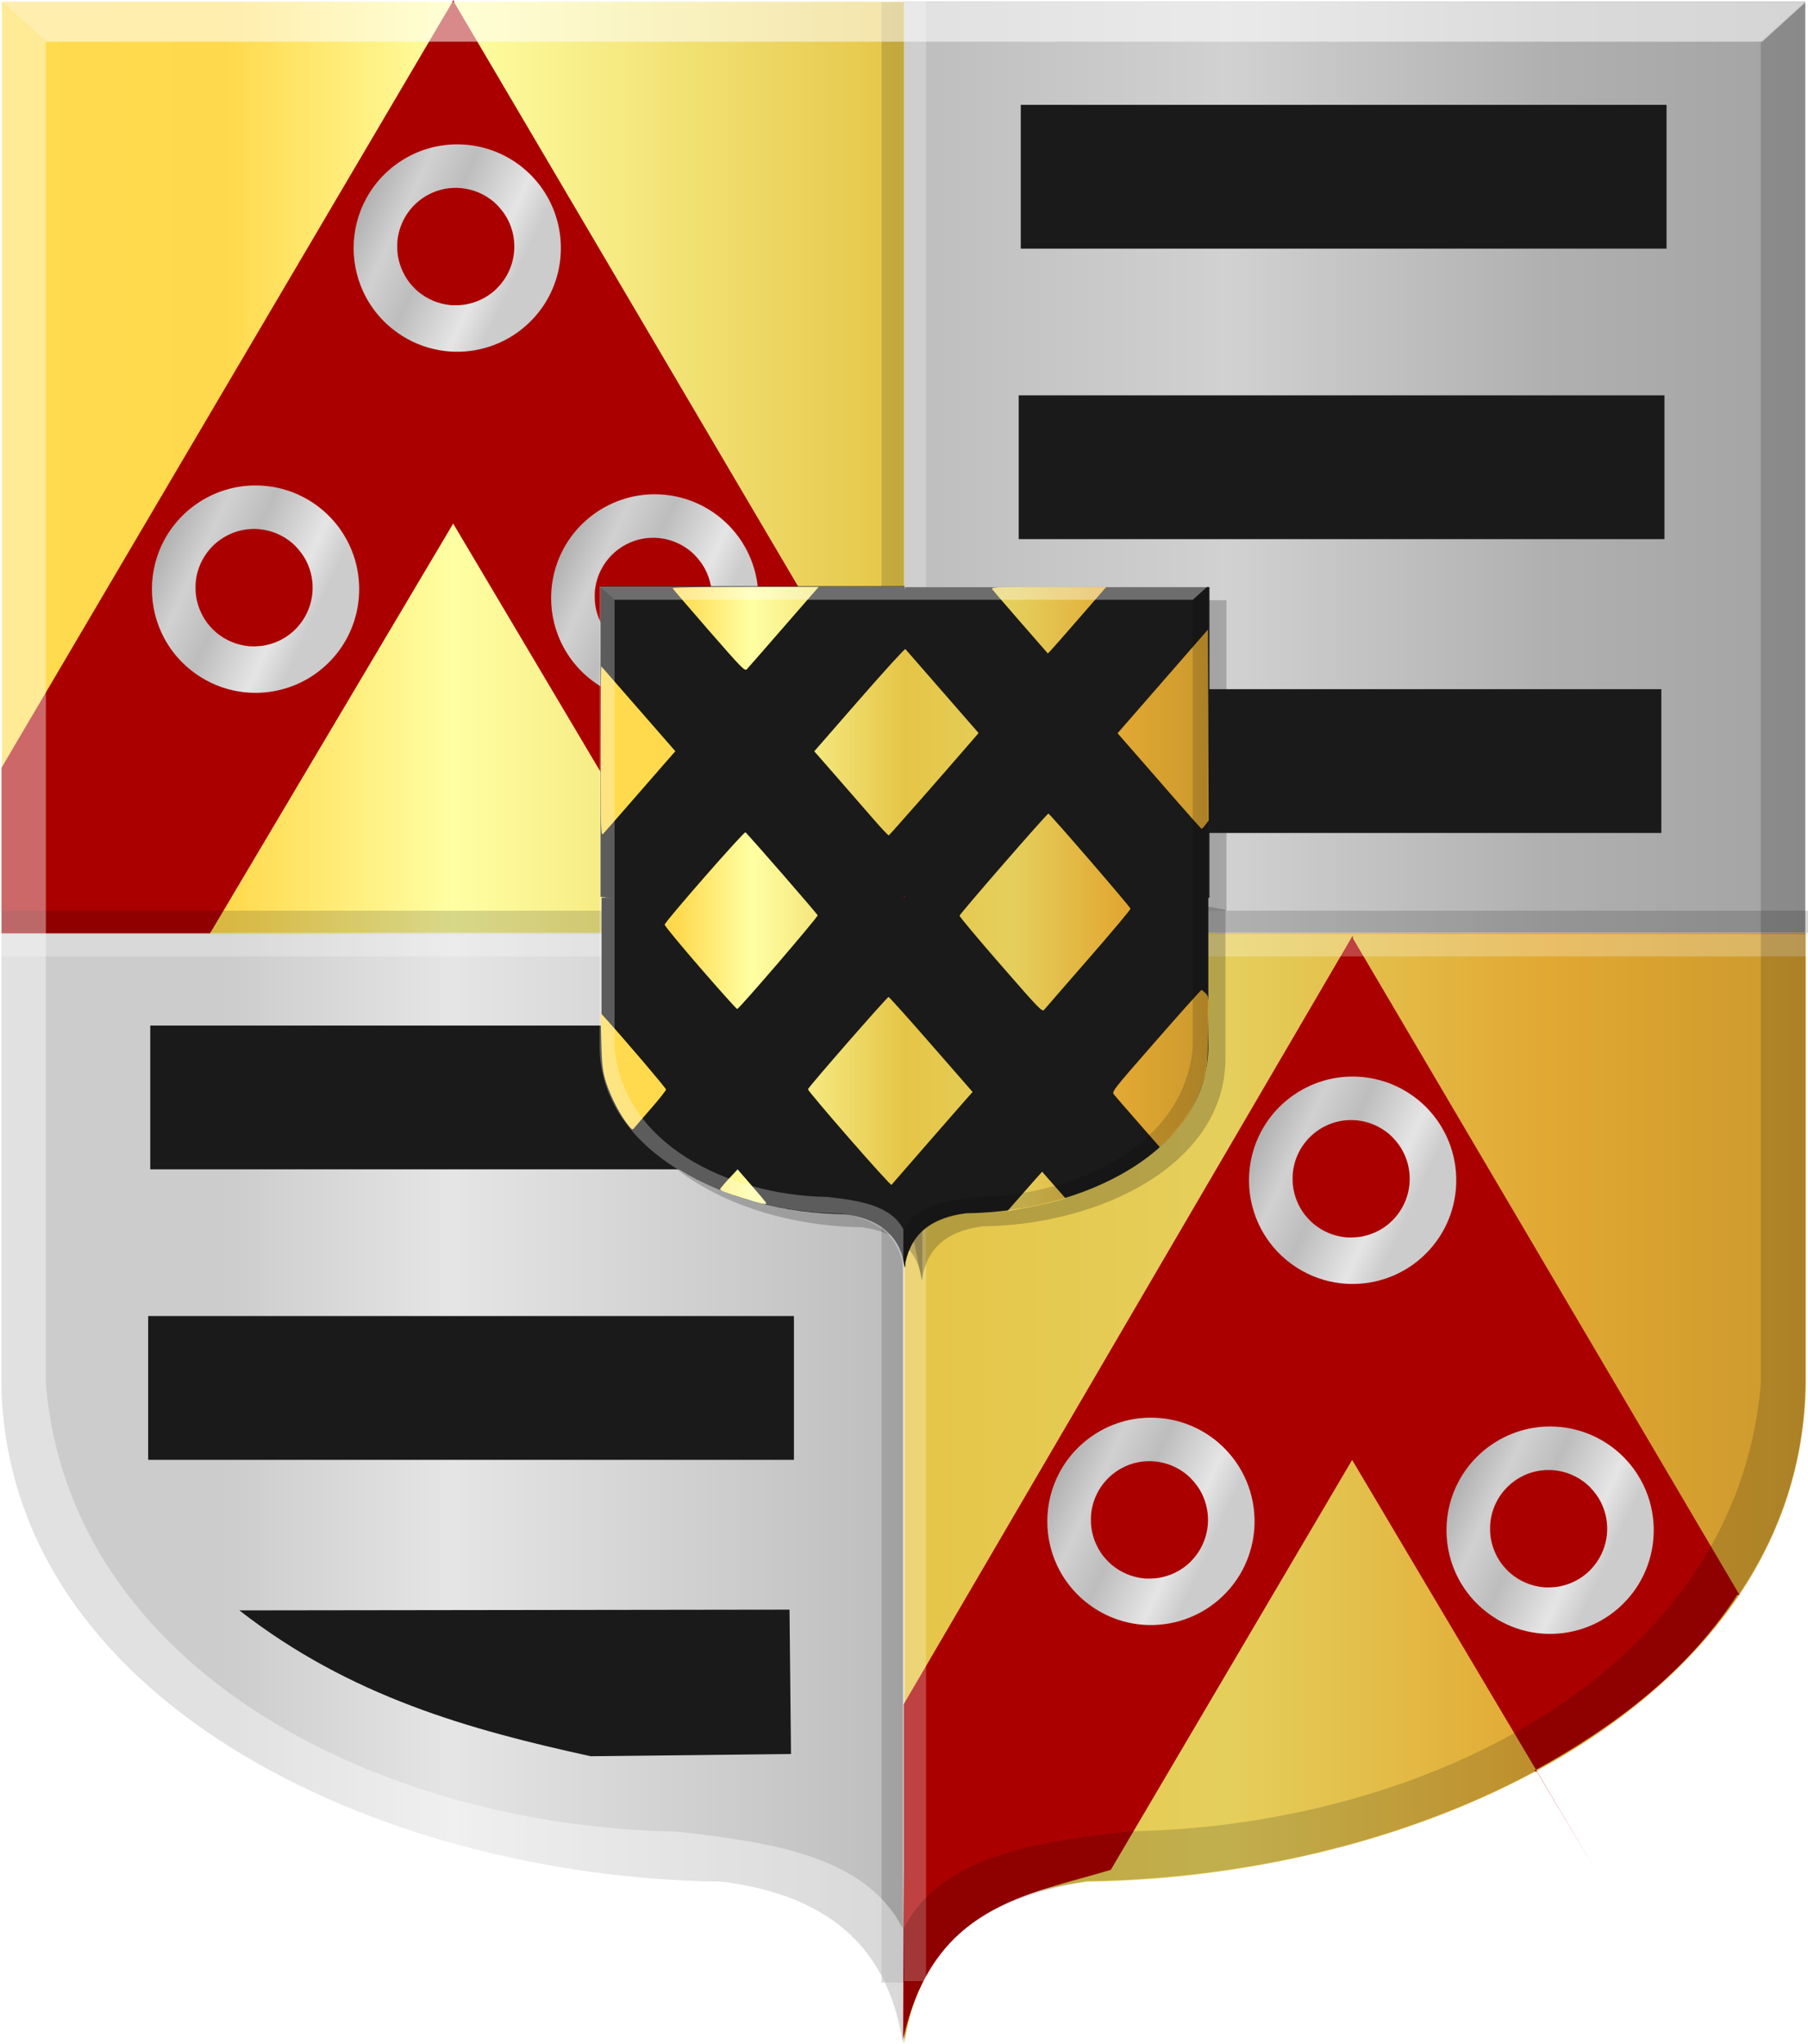 <?xml version="1.0" encoding="UTF-8" standalone="no"?>
<!-- Created with Inkscape (http://www.inkscape.org/) -->

<svg
   xmlns:dc="http://purl.org/dc/elements/1.1/"
   xmlns:cc="http://creativecommons.org/ns#"
   xmlns:rdf="http://www.w3.org/1999/02/22-rdf-syntax-ns#"
   xmlns:svg="http://www.w3.org/2000/svg"
   xmlns="http://www.w3.org/2000/svg"
   xmlns:xlink="http://www.w3.org/1999/xlink"
   xmlns:sodipodi="http://sodipodi.sourceforge.net/DTD/sodipodi-0.dtd"
   xmlns:inkscape="http://www.inkscape.org/namespaces/inkscape"
   width="433.965"
   height="490.485"
   id="svg22513"
   version="1.1"
   inkscape:version="0.48.4 r9939"
   sodipodi:docname="Nieuw document 145">
  <defs
     id="defs22515">
    <linearGradient
       y2="-592.041"
       x2="2498.29"
       y1="-592.041"
       x1="2065.183"
       gradientTransform="matrix(-0.337,0,0,0.334,1103.258,597.533)"
       gradientUnits="userSpaceOnUse"
       id="linearGradient21237-9-7-3-2"
       xlink:href="#linearGradient20911-3-2-6-4-3"
       inkscape:collect="always" />
    <linearGradient
       id="linearGradient20911-3-2-6-4-3">
      <stop
         id="stop20913-0-8-3-1-0"
         offset="0"
         style="stop-color:#cc992d;stop-opacity:1;" />
      <stop
         id="stop20915-8-0-4-5-8"
         offset="0.143"
         style="stop-color:#e1a832;stop-opacity:1;" />
      <stop
         style="stop-color:#e5cf5c;stop-opacity:1;"
         offset="0.321"
         id="stop20917-1-8-6-6-7" />
      <stop
         id="stop20919-5-5-3-4-2"
         offset="0.5"
         style="stop-color:#e5c547;stop-opacity:1;" />
      <stop
         style="stop-color:#ffffa3;stop-opacity:1;"
         offset="0.75"
         id="stop20921-1-1-8-1-8" />
      <stop
         id="stop20923-7-4-3-7-3"
         offset="0.875"
         style="stop-color:#ffd94d;stop-opacity:1;" />
      <stop
         style="stop-color:#ffdb4e;stop-opacity:1;"
         offset="1"
         id="stop20925-1-7-4-0-7" />
    </linearGradient>
    <filter
       color-interpolation-filters="sRGB"
       inkscape:collect="always"
       id="filter21810-4-5">
      <feGaussianBlur
         inkscape:collect="always"
         stdDeviation="1.549"
         id="feGaussianBlur21812-0-4" />
    </filter>
    <filter
       color-interpolation-filters="sRGB"
       inkscape:collect="always"
       id="filter21814-6-1">
      <feGaussianBlur
         inkscape:collect="always"
         stdDeviation="1.549"
         id="feGaussianBlur21816-1-8" />
    </filter>
    <linearGradient
       gradientTransform="translate(-541.015,2347.16)"
       y2="-1795.653"
       x2="1055.258"
       y1="-1819.341"
       x1="1004.801"
       gradientUnits="userSpaceOnUse"
       id="linearGradient21913-1-1-0"
       xlink:href="#linearGradient35623-5-5-0-6-6-9-5"
       inkscape:collect="always" />
    <linearGradient
       id="linearGradient35623-5-5-0-6-6-9-5">
      <stop
         style="stop-color:#a3a3a3;stop-opacity:1;"
         offset="0"
         id="stop35625-2-29-5-1-93-7-5" />
      <stop
         style="stop-color:#b0b0b0;stop-opacity:1;"
         offset="0.143"
         id="stop35627-3-12-7-4-6-3-2" />
      <stop
         id="stop35629-2-6-4-9-2-5-5"
         offset="0.321"
         style="stop-color:#d1d1d1;stop-opacity:1;" />
      <stop
         style="stop-color:#bdbdbd;stop-opacity:1;"
         offset="0.5"
         id="stop35631-4-17-4-3-0-0-8" />
      <stop
         id="stop35633-6-0-9-8-0-0-3"
         offset="0.75"
         style="stop-color:#e5e5e5;stop-opacity:1;" />
      <stop
         style="stop-color:#cccccc;stop-opacity:1;"
         offset="0.875"
         id="stop35635-6-1-0-3-6-6-2" />
      <stop
         id="stop35637-6-5-6-2-5-5-7"
         offset="1"
         style="stop-color:#cccccc;stop-opacity:1;" />
    </linearGradient>
    <linearGradient
       gradientTransform="translate(-636.828,2345.039)"
       y2="-1795.653"
       x2="1055.258"
       y1="-1819.341"
       x1="1004.801"
       gradientUnits="userSpaceOnUse"
       id="linearGradient21913-18-8"
       xlink:href="#linearGradient35623-5-5-0-6-8-2-5"
       inkscape:collect="always" />
    <linearGradient
       id="linearGradient35623-5-5-0-6-8-2-5">
      <stop
         style="stop-color:#a3a3a3;stop-opacity:1;"
         offset="0"
         id="stop35625-2-29-5-1-9-7-2" />
      <stop
         style="stop-color:#b0b0b0;stop-opacity:1;"
         offset="0.143"
         id="stop35627-3-12-7-4-8-2-7" />
      <stop
         id="stop35629-2-6-4-9-9-4-2"
         offset="0.321"
         style="stop-color:#d1d1d1;stop-opacity:1;" />
      <stop
         style="stop-color:#bdbdbd;stop-opacity:1;"
         offset="0.5"
         id="stop35631-4-17-4-3-9-5-9" />
      <stop
         id="stop35633-6-0-9-8-7-2-7"
         offset="0.75"
         style="stop-color:#e5e5e5;stop-opacity:1;" />
      <stop
         style="stop-color:#cccccc;stop-opacity:1;"
         offset="0.875"
         id="stop35635-6-1-0-3-0-2-6" />
      <stop
         id="stop35637-6-5-6-2-8-5-3"
         offset="1"
         style="stop-color:#cccccc;stop-opacity:1;" />
    </linearGradient>
    <linearGradient
       y2="-1795.653"
       x2="1055.258"
       y1="-1819.341"
       x1="1004.801"
       gradientTransform="translate(-588.416,2263.178)"
       gradientUnits="userSpaceOnUse"
       id="linearGradient22232"
       xlink:href="#linearGradient35623-5-5-0-6-69-5"
       inkscape:collect="always" />
    <linearGradient
       id="linearGradient35623-5-5-0-6-69-5">
      <stop
         style="stop-color:#a3a3a3;stop-opacity:1;"
         offset="0"
         id="stop35625-2-29-5-1-8-9" />
      <stop
         style="stop-color:#b0b0b0;stop-opacity:1;"
         offset="0.143"
         id="stop35627-3-12-7-4-3-8" />
      <stop
         id="stop35629-2-6-4-9-5-9"
         offset="0.321"
         style="stop-color:#d1d1d1;stop-opacity:1;" />
      <stop
         style="stop-color:#bdbdbd;stop-opacity:1;"
         offset="0.5"
         id="stop35631-4-17-4-3-5-5" />
      <stop
         id="stop35633-6-0-9-8-05-4"
         offset="0.75"
         style="stop-color:#e5e5e5;stop-opacity:1;" />
      <stop
         style="stop-color:#cccccc;stop-opacity:1;"
         offset="0.875"
         id="stop35635-6-1-0-3-8-9" />
      <stop
         id="stop35637-6-5-6-2-1-5"
         offset="1"
         style="stop-color:#cccccc;stop-opacity:1;" />
    </linearGradient>
    <linearGradient
       gradientTransform="translate(-755.926,2123.43)"
       y2="-1795.653"
       x2="1055.258"
       y1="-1819.341"
       x1="1004.801"
       gradientUnits="userSpaceOnUse"
       id="linearGradient21913-1-1"
       xlink:href="#linearGradient35623-5-5-0-6-6-9"
       inkscape:collect="always" />
    <linearGradient
       id="linearGradient35623-5-5-0-6-6-9">
      <stop
         style="stop-color:#a3a3a3;stop-opacity:1;"
         offset="0"
         id="stop35625-2-29-5-1-93-7" />
      <stop
         style="stop-color:#b0b0b0;stop-opacity:1;"
         offset="0.143"
         id="stop35627-3-12-7-4-6-3" />
      <stop
         id="stop35629-2-6-4-9-2-5"
         offset="0.321"
         style="stop-color:#d1d1d1;stop-opacity:1;" />
      <stop
         style="stop-color:#bdbdbd;stop-opacity:1;"
         offset="0.5"
         id="stop35631-4-17-4-3-0-0" />
      <stop
         id="stop35633-6-0-9-8-0-0"
         offset="0.75"
         style="stop-color:#e5e5e5;stop-opacity:1;" />
      <stop
         style="stop-color:#cccccc;stop-opacity:1;"
         offset="0.875"
         id="stop35635-6-1-0-3-6-6" />
      <stop
         id="stop35637-6-5-6-2-5-5"
         offset="1"
         style="stop-color:#cccccc;stop-opacity:1;" />
    </linearGradient>
    <linearGradient
       gradientTransform="translate(-851.739,2121.309)"
       y2="-1795.653"
       x2="1055.258"
       y1="-1819.341"
       x1="1004.801"
       gradientUnits="userSpaceOnUse"
       id="linearGradient21913-18"
       xlink:href="#linearGradient35623-5-5-0-6-8-2"
       inkscape:collect="always" />
    <linearGradient
       id="linearGradient35623-5-5-0-6-8-2">
      <stop
         style="stop-color:#a3a3a3;stop-opacity:1;"
         offset="0"
         id="stop35625-2-29-5-1-9-7" />
      <stop
         style="stop-color:#b0b0b0;stop-opacity:1;"
         offset="0.143"
         id="stop35627-3-12-7-4-8-2" />
      <stop
         id="stop35629-2-6-4-9-9-4"
         offset="0.321"
         style="stop-color:#d1d1d1;stop-opacity:1;" />
      <stop
         style="stop-color:#bdbdbd;stop-opacity:1;"
         offset="0.5"
         id="stop35631-4-17-4-3-9-5" />
      <stop
         id="stop35633-6-0-9-8-7-2"
         offset="0.75"
         style="stop-color:#e5e5e5;stop-opacity:1;" />
      <stop
         style="stop-color:#cccccc;stop-opacity:1;"
         offset="0.875"
         id="stop35635-6-1-0-3-0-2" />
      <stop
         id="stop35637-6-5-6-2-8-5"
         offset="1"
         style="stop-color:#cccccc;stop-opacity:1;" />
    </linearGradient>
    <linearGradient
       gradientTransform="translate(-803.327,2039.448)"
       y2="-1795.653"
       x2="1055.258"
       y1="-1819.341"
       x1="1004.801"
       gradientUnits="userSpaceOnUse"
       id="linearGradient22009"
       xlink:href="#linearGradient35623-5-5-0-6-69"
       inkscape:collect="always" />
    <linearGradient
       id="linearGradient35623-5-5-0-6-69">
      <stop
         style="stop-color:#a3a3a3;stop-opacity:1;"
         offset="0"
         id="stop35625-2-29-5-1-8" />
      <stop
         style="stop-color:#b0b0b0;stop-opacity:1;"
         offset="0.143"
         id="stop35627-3-12-7-4-3" />
      <stop
         id="stop35629-2-6-4-9-5"
         offset="0.321"
         style="stop-color:#d1d1d1;stop-opacity:1;" />
      <stop
         style="stop-color:#bdbdbd;stop-opacity:1;"
         offset="0.5"
         id="stop35631-4-17-4-3-5" />
      <stop
         id="stop35633-6-0-9-8-05"
         offset="0.75"
         style="stop-color:#e5e5e5;stop-opacity:1;" />
      <stop
         style="stop-color:#cccccc;stop-opacity:1;"
         offset="0.875"
         id="stop35635-6-1-0-3-8" />
      <stop
         id="stop35637-6-5-6-2-1"
         offset="1"
         style="stop-color:#cccccc;stop-opacity:1;" />
    </linearGradient>
    <linearGradient
       inkscape:collect="always"
       xlink:href="#linearGradient4053-4-9-3-1-7-2-4-5-0-9-1-0-5-0-4-9-9"
       id="linearGradient20574"
       x1="439.62"
       y1="-1108.81"
       x2="872.589"
       y2="-1108.81"
       gradientUnits="userSpaceOnUse"
       gradientTransform="matrix(-1,0,0,1,990.355,1538.545)" />
    <linearGradient
       id="linearGradient4053-4-9-3-1-7-2-4-5-0-9-1-0-5-0-4-9-9">
      <stop
         id="stop4055-9-5-8-3-0-0-0-1-9-5-3-5-7-6-2-8-2"
         offset="0"
         style="stop-color:#cc992d;stop-opacity:1;" />
      <stop
         id="stop4057-8-8-5-6-8-8-0-0-4-3-2-0-3-4-1-5-4"
         offset="0.143"
         style="stop-color:#e1a832;stop-opacity:1;" />
      <stop
         style="stop-color:#e5cf5c;stop-opacity:1;"
         offset="0.321"
         id="stop4059-2-9-9-4-1-7-5-3-4-0-8-6-0-8-2-6-9" />
      <stop
         id="stop4061-4-6-3-5-8-8-9-9-3-9-1-5-2-9-7-6-1"
         offset="0.5"
         style="stop-color:#e5c547;stop-opacity:1;" />
      <stop
         style="stop-color:#ffffa3;stop-opacity:1;"
         offset="0.75"
         id="stop4063-5-2-0-7-2-3-7-9-5-5-9-6-5-7-5-7-0-5" />
      <stop
         id="stop4065-2-5-2-2-0-3-5-8-8-5-4-1-7-6-9-7-7"
         offset="0.875"
         style="stop-color:#ffd94d;stop-opacity:1;" />
      <stop
         style="stop-color:#ffdb4e;stop-opacity:1;"
         offset="1"
         id="stop4067-9-7-5-0-3-0-3-9-4-1-6-8-7-2-5-2-3" />
    </linearGradient>
    <linearGradient
       inkscape:collect="always"
       xlink:href="#linearGradient35623-5-5-0"
       id="linearGradient20576"
       x1="439.73"
       y1="-1108.862"
       x2="872.698"
       y2="-1108.862"
       gradientUnits="userSpaceOnUse"
       gradientTransform="matrix(-1,0,0,1,1312.319,0)" />
    <linearGradient
       id="linearGradient35623-5-5-0">
      <stop
         style="stop-color:#a3a3a3;stop-opacity:1;"
         offset="0"
         id="stop35625-2-29-5" />
      <stop
         style="stop-color:#b0b0b0;stop-opacity:1;"
         offset="0.143"
         id="stop35627-3-12-7" />
      <stop
         id="stop35629-2-6-4"
         offset="0.321"
         style="stop-color:#d1d1d1;stop-opacity:1;" />
      <stop
         style="stop-color:#bdbdbd;stop-opacity:1;"
         offset="0.5"
         id="stop35631-4-17-4" />
      <stop
         id="stop35633-6-0-9"
         offset="0.75"
         style="stop-color:#e5e5e5;stop-opacity:1;" />
      <stop
         style="stop-color:#cccccc;stop-opacity:1;"
         offset="0.875"
         id="stop35635-6-1-0" />
      <stop
         id="stop35637-6-5-6"
         offset="1"
         style="stop-color:#cccccc;stop-opacity:1;" />
    </linearGradient>
    <linearGradient
       y2="-1108.862"
       x2="872.698"
       y1="-1108.862"
       x1="439.73"
       gradientTransform="matrix(-1,0,0,1,990.355,1538.545)"
       gradientUnits="userSpaceOnUse"
       id="linearGradient22511"
       xlink:href="#linearGradient35623-5-5-0"
       inkscape:collect="always" />
  </defs>
  <sodipodi:namedview
     id="base"
     pagecolor="#ffffff"
     bordercolor="#666666"
     borderopacity="1.0"
     inkscape:pageopacity="0.0"
     inkscape:pageshadow="2"
     inkscape:zoom="0.35"
     inkscape:cx="257.69697"
     inkscape:cy="142.38545"
     inkscape:document-units="px"
     inkscape:current-layer="layer1"
     showgrid="false"
     fit-margin-top="0"
     fit-margin-left="0"
     fit-margin-right="0"
     fit-margin-bottom="0"
     inkscape:window-width="1600"
     inkscape:window-height="837"
     inkscape:window-x="-8"
     inkscape:window-y="-8"
     inkscape:window-maximized="1" />
  <g
     inkscape:label="Laag 1"
     inkscape:groupmode="layer"
     id="layer1"
     transform="translate(-117.303,-184.262)">
    <path
       style="fill:url(#linearGradient22511);fill-opacity:1;stroke:none"
       d="m 550.625,184.67 -216.594,0 0,223.446 -216.375,0 0,108.187 c 1.072,75.279 89.305,118.424 172.534,119.501 28.481,3.476 40.643,18.116 43.841,38.891 l 0,-266.579 216.594,0 z"
       id="path20524"
       inkscape:connector-curvature="0"
       sodipodi:nodetypes="cccccccccc" />
    <path
       style="fill:url(#linearGradient20574);fill-opacity:1;stroke:none"
       d="m 117.766,184.723 216.594,0 0,223.446 216.375,0 0,108.187 c -1.072,75.279 -89.305,118.424 -172.534,119.501 -28.481,3.476 -40.643,18.116 -43.841,38.891 l 0,-266.579 -216.594,0 z"
       id="path20524-0"
       inkscape:connector-curvature="0"
       sodipodi:nodetypes="cccccccccc" />
    <rect
       style="fill:#1a1a1a;fill-opacity:1;stroke:none"
       id="rect21513-8"
       width="155"
       height="34.509"
       x="362.313"
       y="209.423" />
    <rect
       style="fill:#1a1a1a;fill-opacity:1;stroke:none"
       id="rect21513-8-8"
       width="155"
       height="34.509"
       x="361.813"
       y="279.142" />
    <rect
       style="fill:#1a1a1a;fill-opacity:1;stroke:none"
       id="rect21513-8-7"
       width="155"
       height="34.509"
       x="361.063"
       y="349.664" />
    <rect
       style="fill:#1a1a1a;fill-opacity:1;stroke:none"
       id="rect21513-8-9"
       width="155"
       height="34.509"
       x="153.367"
       y="430.393" />
    <rect
       style="fill:#1a1a1a;fill-opacity:1;stroke:none"
       id="rect21513-8-8-5"
       width="155"
       height="34.509"
       x="152.867"
       y="500.113" />
    <path
       style="fill:#1a1a1a;fill-opacity:1;stroke:none"
       d="m 174.755,570.75 132.052,-0.177 0.354,34.648 -48.083,0.53 c -28.966,-6.341 -57.679,-14.26 -84.322,-35.002 z"
       id="path21607"
       inkscape:connector-curvature="0"
       sodipodi:nodetypes="ccccc" />
    <path
       style="fill:#aa0000;stroke:none"
       d="m 167.713,408.262 0,0 -50.039,0 0,-39.753 108.5,-184.247 15.358,76.5 -15.358,49 z"
       id="path21615-3"
       inkscape:connector-curvature="0" />
    <path
       style="fill:#aa0000;stroke:none"
       d="m 284.546,408.43 0,0 50.039,0 0,-39.753 -108.5,-184.247 -15.358,76.5 15.358,49 z"
       id="path21615-9-3"
       inkscape:connector-curvature="0" />
    <path
       style="fill:#aa0000;fill-opacity:1;stroke:none"
       d="m 383.923,633.016 0,0 c -20.365,6.143 -42.656,8.435 -49.892,40.835 l 0.21,-40.835 0,-39.784 107.725,-184.393 15.249,76.56 -15.249,49.039 z"
       id="path21615-3-1"
       inkscape:connector-curvature="0"
       sodipodi:nodetypes="ccccccccc" />
    <path
       style="fill:#aa0000;fill-opacity:1;stroke:none"
       d="m 500.23,633.006 -14,-23.5 -0.711,-0.25 c 19.357,-10.694 36.692,-23.596 48.75,-42.253 l 0.572,0.051 -93.071,-158.048 -15.358,76.5 15.358,49 44.221,74.507 z"
       id="path21615-9-3-4"
       inkscape:connector-curvature="0"
       sodipodi:nodetypes="cccccccccc" />
    <rect
       style="fill:#ffffff;fill-opacity:0.255;stroke:none"
       id="rect21686"
       width="433.536"
       height="5.328"
       x="117.303"
       y="408.469" />
    <rect
       style="fill:#000000;fill-opacity:0.153;stroke:none"
       id="rect21686-1"
       width="433.536"
       height="5.328"
       x="117.732"
       y="402.821" />
    <rect
       style="fill:#ffffff;fill-opacity:0.255;stroke:none"
       id="rect21686-4"
       width="475.286"
       height="5.328"
       x="-659.714"
       y="334.252"
       transform="matrix(0,-1,1,0,0,0)" />
    <rect
       style="fill:#000000;fill-opacity:0.15;stroke:none"
       id="rect21686-4-5"
       width="475.286"
       height="5.328"
       x="-660.066"
       y="328.899"
       transform="matrix(0,-1,1,0,0,0)" />
    <path
       style="fill:#000000;fill-opacity:0.158;stroke:none"
       d="m 550.599,184.663 -10.656,9.503 0,322.13 c -5.736,68.917 -80.264,106.217 -151.271,107.48 -23.195,2.57 -45.59,5.965 -54.447,23.335 l 0,27.577 c 4.358,-27.859 24.059,-35.212 43.752,-38.979 86.774,-1.136 171.852,-46.5 172.622,-119.413 z"
       id="path20584-0"
       inkscape:connector-curvature="0"
       sodipodi:nodetypes="ccccccccc" />
    <path
       style="fill:#ffffff;fill-opacity:0.408;stroke:none"
       d="m 117.66,184.717 10.656,9.503 0,322.13 c 5.736,68.917 80.264,106.217 151.271,107.48 23.195,2.57 45.59,5.965 54.447,23.335 l 0,27.577 C 329.677,646.883 309.976,639.53 290.283,635.762 203.508,634.626 118.43,589.263 117.66,516.35 z"
       id="path20584-0-0"
       inkscape:connector-curvature="0"
       sodipodi:nodetypes="ccccccccc" />
    <path
       style="fill:#ffffff;fill-opacity:0.54;stroke:none"
       d="m 550.726,184.762 -10.438,9.503 -411.875,0 -10.656,-9.503 z"
       id="path20604-87-7"
       inkscape:connector-curvature="0" />
    <path
       style="fill:url(#linearGradient22009);fill-opacity:1"
       d="m 225.423,268.63 c -3.642,-0.239 -7.139,-1.261 -10.323,-3.015 -4.223,-2.327 -7.646,-5.766 -9.927,-9.975 -3.989,-7.359 -3.989,-16.334 0,-23.693 2.281,-4.209 5.704,-7.647 9.927,-9.975 4.959,-2.732 10.703,-3.675 16.328,-2.681 5.479,0.968 10.539,3.808 14.233,7.986 1.003,1.135 1.677,2.032 2.475,3.297 3.842,6.088 4.83,13.692 2.677,20.608 -1.412,4.535 -4.027,8.489 -7.669,11.591 -4.892,4.168 -11.279,6.279 -17.72,5.856 z m 3.371,-11.254 c 3.964,-0.629 7.348,-2.777 9.569,-6.076 3.055,-4.537 3.199,-10.46 0.369,-15.151 -0.714,-1.183 -1.9,-2.587 -2.906,-3.439 -4.48,-3.794 -10.823,-4.442 -15.905,-1.624 -4.057,2.25 -6.736,6.302 -7.217,10.916 -0.076,0.733 -0.066,2.312 0.022,3.059 0.287,2.461 1.259,4.892 2.751,6.883 0.459,0.612 1.498,1.717 2.072,2.203 2.267,1.92 4.97,3.061 7.922,3.345 0.787,0.075 2.493,0.017 3.323,-0.115 z"
       id="path21883-5"
       inkscape:connector-curvature="0" />
    <path
       style="fill:url(#linearGradient21913-18);fill-opacity:1"
       d="m 177.011,350.491 c -3.642,-0.239 -7.139,-1.261 -10.323,-3.015 -4.223,-2.327 -7.646,-5.766 -9.927,-9.975 -3.989,-7.359 -3.989,-16.334 0,-23.693 2.281,-4.209 5.704,-7.647 9.927,-9.975 4.959,-2.732 10.703,-3.675 16.328,-2.681 5.479,0.968 10.539,3.808 14.233,7.986 1.003,1.135 1.677,2.032 2.475,3.297 3.842,6.088 4.83,13.692 2.677,20.608 -1.412,4.535 -4.027,8.489 -7.669,11.591 -4.892,4.168 -11.279,6.279 -17.72,5.856 z m 3.371,-11.254 c 3.964,-0.629 7.348,-2.777 9.569,-6.076 3.055,-4.537 3.199,-10.46 0.369,-15.151 -0.714,-1.183 -1.9,-2.587 -2.906,-3.439 -4.48,-3.794 -10.823,-4.442 -15.905,-1.624 -4.057,2.25 -6.736,6.302 -7.217,10.916 -0.076,0.733 -0.066,2.312 0.022,3.059 0.287,2.461 1.259,4.892 2.751,6.883 0.459,0.612 1.498,1.717 2.072,2.203 2.267,1.92 4.97,3.061 7.922,3.345 0.787,0.075 2.493,0.017 3.323,-0.115 z"
       id="path21883-4-0"
       inkscape:connector-curvature="0" />
    <path
       style="fill:url(#linearGradient21913-1-1);fill-opacity:1"
       d="m 272.824,352.612 c -3.642,-0.239 -7.139,-1.261 -10.323,-3.015 -4.223,-2.327 -7.646,-5.766 -9.927,-9.975 -3.989,-7.359 -3.989,-16.334 0,-23.693 2.281,-4.209 5.704,-7.647 9.927,-9.975 4.959,-2.732 10.703,-3.675 16.328,-2.681 5.479,0.968 10.539,3.808 14.233,7.986 1.003,1.135 1.677,2.032 2.475,3.297 3.842,6.088 4.83,13.692 2.677,20.608 -1.412,4.535 -4.027,8.489 -7.669,11.591 -4.892,4.168 -11.279,6.279 -17.72,5.856 z m 3.371,-11.254 c 3.964,-0.629 7.348,-2.777 9.569,-6.076 3.055,-4.537 3.199,-10.46 0.369,-15.151 -0.714,-1.183 -1.9,-2.587 -2.907,-3.439 -4.48,-3.794 -10.823,-4.442 -15.905,-1.624 -4.057,2.25 -6.736,6.302 -7.217,10.916 -0.076,0.733 -0.066,2.312 0.022,3.059 0.287,2.461 1.259,4.892 2.751,6.883 0.459,0.612 1.498,1.717 2.072,2.203 2.267,1.92 4.97,3.061 7.922,3.345 0.787,0.075 2.493,0.017 3.323,-0.115 z"
       id="path21883-6-7"
       inkscape:connector-curvature="0" />
    <path
       style="fill:url(#linearGradient22232);fill-opacity:1"
       d="m 440.334,492.36 c -3.642,-0.239 -7.139,-1.261 -10.323,-3.015 -4.223,-2.327 -7.646,-5.766 -9.927,-9.975 -3.989,-7.359 -3.989,-16.334 0,-23.693 2.281,-4.209 5.704,-7.647 9.927,-9.975 4.959,-2.732 10.703,-3.675 16.328,-2.681 5.479,0.968 10.539,3.808 14.233,7.986 1.003,1.135 1.677,2.032 2.475,3.297 3.842,6.088 4.83,13.692 2.677,20.608 -1.412,4.535 -4.027,8.489 -7.669,11.591 -4.892,4.168 -11.279,6.279 -17.72,5.856 z m 3.371,-11.254 c 3.964,-0.629 7.348,-2.777 9.569,-6.076 3.055,-4.537 3.199,-10.46 0.369,-15.151 -0.714,-1.183 -1.9,-2.587 -2.906,-3.439 -4.48,-3.794 -10.823,-4.442 -15.905,-1.624 -4.057,2.25 -6.736,6.302 -7.217,10.916 -0.076,0.733 -0.066,2.312 0.022,3.059 0.287,2.461 1.259,4.892 2.751,6.883 0.459,0.612 1.498,1.717 2.072,2.203 2.267,1.92 4.97,3.061 7.922,3.345 0.787,0.075 2.493,0.017 3.323,-0.115 z"
       id="path21883-5-2"
       inkscape:connector-curvature="0" />
    <path
       style="fill:url(#linearGradient21913-18-8);fill-opacity:1"
       d="m 391.922,574.221 c -3.642,-0.239 -7.139,-1.261 -10.323,-3.015 -4.223,-2.327 -7.646,-5.766 -9.927,-9.975 -3.989,-7.359 -3.989,-16.334 0,-23.693 2.281,-4.209 5.704,-7.647 9.927,-9.975 4.959,-2.732 10.703,-3.675 16.328,-2.681 5.479,0.968 10.539,3.808 14.233,7.986 1.003,1.135 1.677,2.032 2.475,3.297 3.842,6.088 4.83,13.692 2.677,20.608 -1.412,4.535 -4.027,8.489 -7.669,11.591 -4.892,4.168 -11.279,6.279 -17.72,5.856 z m 3.371,-11.254 c 3.964,-0.629 7.348,-2.777 9.569,-6.076 3.055,-4.537 3.199,-10.46 0.369,-15.151 -0.714,-1.183 -1.9,-2.587 -2.906,-3.439 -4.48,-3.794 -10.823,-4.442 -15.905,-1.624 -4.057,2.25 -6.736,6.302 -7.217,10.916 -0.076,0.733 -0.066,2.312 0.022,3.059 0.287,2.461 1.259,4.892 2.751,6.883 0.459,0.612 1.498,1.717 2.072,2.203 2.267,1.92 4.97,3.061 7.922,3.345 0.787,0.075 2.493,0.017 3.323,-0.115 z"
       id="path21883-4-0-5"
       inkscape:connector-curvature="0" />
    <path
       style="fill:url(#linearGradient21913-1-1-0);fill-opacity:1"
       d="m 487.735,576.342 c -3.642,-0.239 -7.139,-1.261 -10.323,-3.015 -4.223,-2.327 -7.646,-5.766 -9.927,-9.975 -3.989,-7.359 -3.989,-16.334 0,-23.693 2.281,-4.209 5.704,-7.647 9.927,-9.975 4.959,-2.732 10.703,-3.675 16.328,-2.681 5.479,0.968 10.539,3.808 14.233,7.986 1.003,1.135 1.677,2.032 2.475,3.297 3.842,6.088 4.83,13.692 2.677,20.608 -1.412,4.535 -4.027,8.489 -7.669,11.591 -4.892,4.168 -11.279,6.279 -17.72,5.856 z m 3.371,-11.254 c 3.964,-0.629 7.348,-2.777 9.569,-6.076 3.055,-4.537 3.199,-10.46 0.369,-15.151 -0.714,-1.183 -1.9,-2.587 -2.907,-3.439 -4.48,-3.794 -10.823,-4.442 -15.905,-1.624 -4.057,2.25 -6.736,6.302 -7.217,10.916 -0.076,0.733 -0.066,2.312 0.022,3.059 0.287,2.461 1.259,4.892 2.751,6.883 0.459,0.612 1.498,1.717 2.072,2.203 2.267,1.92 4.97,3.061 7.922,3.345 0.787,0.075 2.493,0.017 3.323,-0.115 z"
       id="path21883-6-7-2"
       inkscape:connector-curvature="0" />
    <path
       style="fill:#1a1a1a;fill-opacity:0.239;stroke:none;filter:url(#filter21814-6-1)"
       d="m 411.685,328.301 -72.981,0 0,74.536 -72.907,0 0,36.089 c 0.361,25.111 30.091,39.503 58.135,39.863 9.596,1.159 13.695,6.043 14.772,12.973 l 0,-88.925 72.981,0 z"
       id="path20524-2-1-6-2"
       inkscape:connector-curvature="0"
       sodipodi:nodetypes="cccccccccc" />
    <path
       style="fill:#1a1a1a;fill-opacity:0.239;stroke:none;filter:url(#filter21810-4-5)"
       d="m 265.552,328.083 72.981,0 c 6.902,26.31 17.27,53.355 0,74.536 22.607,-8.395 47.651,-4.723 72.907,0 l 0,36.089 c -0.361,25.111 -30.091,39.503 -58.135,39.863 -9.597,1.159 -13.695,6.043 -14.772,12.973 -5.841,-30.396 -14.07,-61.1 0,-88.925 -21.326,7.13 -47.301,3.216 -72.981,0 z"
       id="path20524-0-3-5-1-9"
       inkscape:connector-curvature="0"
       sodipodi:nodetypes="cccccccccc" />
    <rect
       style="fill:#1a1a1a;fill-opacity:1;stroke:none"
       id="rect20514-0-6-3-2-6"
       width="72.907"
       height="74.536"
       x="334.661"
       y="325.185" />
    <path
       style="fill:#1a1a1a;fill-opacity:1;stroke:none"
       d="m 407.579,325.175 -72.981,0 0,74.536 -72.907,0 0,36.089 c 0.361,25.111 30.091,39.503 58.135,39.863 9.597,1.159 13.695,6.043 14.772,12.973 l 0,-88.925 72.981,0 z"
       id="path20524-2-1-6-7-8"
       inkscape:connector-curvature="0"
       sodipodi:nodetypes="cccccccccc" />
    <path
       style="fill:#1a1a1a;fill-opacity:1;stroke:none"
       d="m 261.446,324.957 72.981,0 c 6.902,26.31 17.27,53.355 0,74.536 22.607,-8.395 47.651,-4.723 72.907,0 l 0,36.089 c -0.361,25.111 -30.091,39.503 -58.135,39.863 -9.597,1.159 -13.695,6.043 -14.772,12.973 -5.841,-30.396 -14.07,-61.1 0,-88.925 -21.326,7.13 -47.301,3.216 -72.981,0 z"
       id="path20524-0-3-5-1-8-9"
       inkscape:connector-curvature="0"
       sodipodi:nodetypes="cccccccccc" />
    <path
       style="fill:url(#linearGradient21237-9-7-3-2);fill-opacity:1"
       d="m 361.064,472.678 c 1.093,-1.253 2.974,-3.388 4.18,-4.743 l 2.193,-2.464 1.024,1.164 c 0.563,0.64 1.829,2.079 2.812,3.199 l 1.789,2.035 -2.294,0.674 c -2.019,0.594 -6.303,1.498 -10.362,2.188 l -1.329,0.226 1.987,-2.279 z m -65.034,-0.746 c -4.816,-1.513 -5.9,-1.931 -5.888,-2.275 0.01,-0.142 0.953,-1.27 2.106,-2.505 l 2.097,-2.247 3.369,3.884 c 1.853,2.136 3.42,4.011 3.482,4.165 0.206,0.515 -1.09,0.259 -5.167,-1.022 z m 25.102,-14.471 c -5.467,-6.272 -9.923,-11.569 -9.902,-11.771 0.048,-0.47 18.989,-22.16 19.352,-22.16 0.15,0 4.749,5.13 10.22,11.4 l 9.947,11.4 -1.946,2.193 c -1.07,1.206 -5.406,6.171 -9.634,11.033 -4.228,4.862 -7.78,8.945 -7.893,9.074 -0.113,0.129 -4.678,-4.898 -10.145,-11.17 z m 69.381,-3.792 c -2.855,-3.259 -5.463,-6.264 -5.794,-6.676 -0.601,-0.748 -0.581,-0.774 10.054,-12.94 5.861,-6.705 10.768,-12.19 10.905,-12.19 0.137,0 0.595,0.365 1.019,0.812 0.77,0.812 0.771,0.816 0.6,9.09 -0.144,6.991 -0.279,8.667 -0.868,10.78 -1.75,6.275 -4.614,11.157 -9.062,15.447 l -1.663,1.604 -5.191,-5.926 z m -122.904,-0.021 c -1.965,-2.627 -4.263,-7.375 -5.129,-10.603 -0.576,-2.146 -0.746,-3.943 -0.867,-9.173 l -0.151,-6.505 0.907,1.001 c 4.813,5.31 14.793,17.029 14.793,17.371 0,0.24 -1.592,2.259 -3.538,4.487 -1.946,2.228 -3.77,4.344 -4.054,4.702 -0.495,0.624 -0.575,0.572 -1.96,-1.28 z m 89.901,-37.811 c -5.46,-6.267 -9.909,-11.579 -9.889,-11.804 0.042,-0.458 20.995,-24.548 21.32,-24.512 0.364,0.04 19.669,22.395 19.71,22.824 0.022,0.227 -4.509,5.627 -10.069,11.999 -5.56,6.373 -10.342,11.88 -10.627,12.237 -0.493,0.618 -1.013,0.083 -10.445,-10.745 z m -72.094,0.749 c -4.726,-5.445 -8.584,-10.128 -8.574,-10.407 0.025,-0.688 19.009,-22.389 19.385,-22.16 0.485,0.297 17.167,19.469 17.332,19.919 0.135,0.368 -18.738,22.342 -19.314,22.488 -0.13,0.033 -4.103,-4.395 -8.829,-9.841 z m -23.923,-52.079 c 0,-11.263 0.055,-20.415 0.122,-20.339 0.067,0.076 4.097,4.695 8.955,10.264 l 8.834,10.125 -0.646,0.716 c -0.355,0.394 -4.103,4.694 -8.328,9.556 -4.225,4.862 -7.965,9.136 -8.309,9.498 -0.612,0.642 -0.627,0.164 -0.627,-19.82 z m 65.515,16.407 c -1.865,-2.154 -5.836,-6.713 -8.825,-10.13 l -5.434,-6.214 10.813,-12.4 c 5.947,-6.82 10.921,-12.28 11.052,-12.133 0.131,0.147 4.138,4.741 8.905,10.209 l 8.666,9.941 -1.626,1.888 c -6.763,7.849 -19.732,22.61 -19.923,22.676 -0.129,0.044 -1.761,-1.682 -3.626,-3.836 z m 73.094,-4.003 c -2.99,-3.439 -7.489,-8.597 -9.997,-11.462 l -4.561,-5.21 10.839,-12.433 10.839,-12.433 0.087,22.907 0.087,22.907 -0.74,0.99 c -0.407,0.545 -0.825,0.989 -0.929,0.988 -0.104,0 -2.636,-2.816 -5.625,-6.255 z m -112.665,-41.335 c -4.726,-5.422 -8.643,-9.991 -8.705,-10.154 -0.064,-0.17 7.376,-0.296 17.478,-0.296 l 17.591,0 -1.827,2.085 c -1.005,1.147 -4.762,5.462 -8.348,9.59 -3.586,4.128 -6.762,7.759 -7.059,8.069 -0.499,0.523 -1.16,-0.149 -9.131,-9.294 z m 74.971,-1.818 c -3.521,-4.034 -6.61,-7.626 -6.864,-7.983 -0.456,-0.64 -0.268,-0.649 13.413,-0.649 l 13.876,0 -6.304,7.255 c -3.467,3.99 -6.622,7.583 -7.011,7.983 l -0.707,0.728 -6.402,-7.334 z"
       id="path21073-6-9-8"
       inkscape:connector-curvature="0" />
    <path
       style="fill:#ffffff;fill-opacity:0.289;stroke:none"
       d="m 261.223,325.045 3.591,3.17 0,107.455 c 1.933,22.989 27.045,35.432 50.971,35.853 7.816,0.857 15.361,1.99 18.346,7.784 l 0,9.199 c -1.468,-9.293 -8.107,-11.746 -14.742,-13.003 -29.239,-0.379 -57.905,-15.511 -58.165,-39.833 z"
       id="path20584-1-8-0-1"
       inkscape:connector-curvature="0"
       sodipodi:nodetypes="ccccccccc" />
    <path
       style="fill:#000000;fill-opacity:0.158;stroke:none"
       d="m 407.175,324.979 -3.591,3.17 0,107.455 c -1.933,22.989 -27.045,35.432 -50.971,35.853 -7.815,0.857 -15.361,1.99 -18.346,7.784 l 0,9.199 c 1.468,-9.293 8.107,-11.746 14.742,-13.003 29.239,-0.379 57.906,-15.511 58.165,-39.833 z"
       id="path20584-0-6-0-1-6"
       inkscape:connector-curvature="0"
       sodipodi:nodetypes="ccccccccc" />
    <path
       style="fill:#ffffff;fill-opacity:0.362;stroke:none"
       d="m 407.112,325.045 -3.517,3.17 -138.781,0 -3.591,-3.17 z"
       id="path20604-8-8-4-3"
       inkscape:connector-curvature="0" />
  </g>
</svg>
